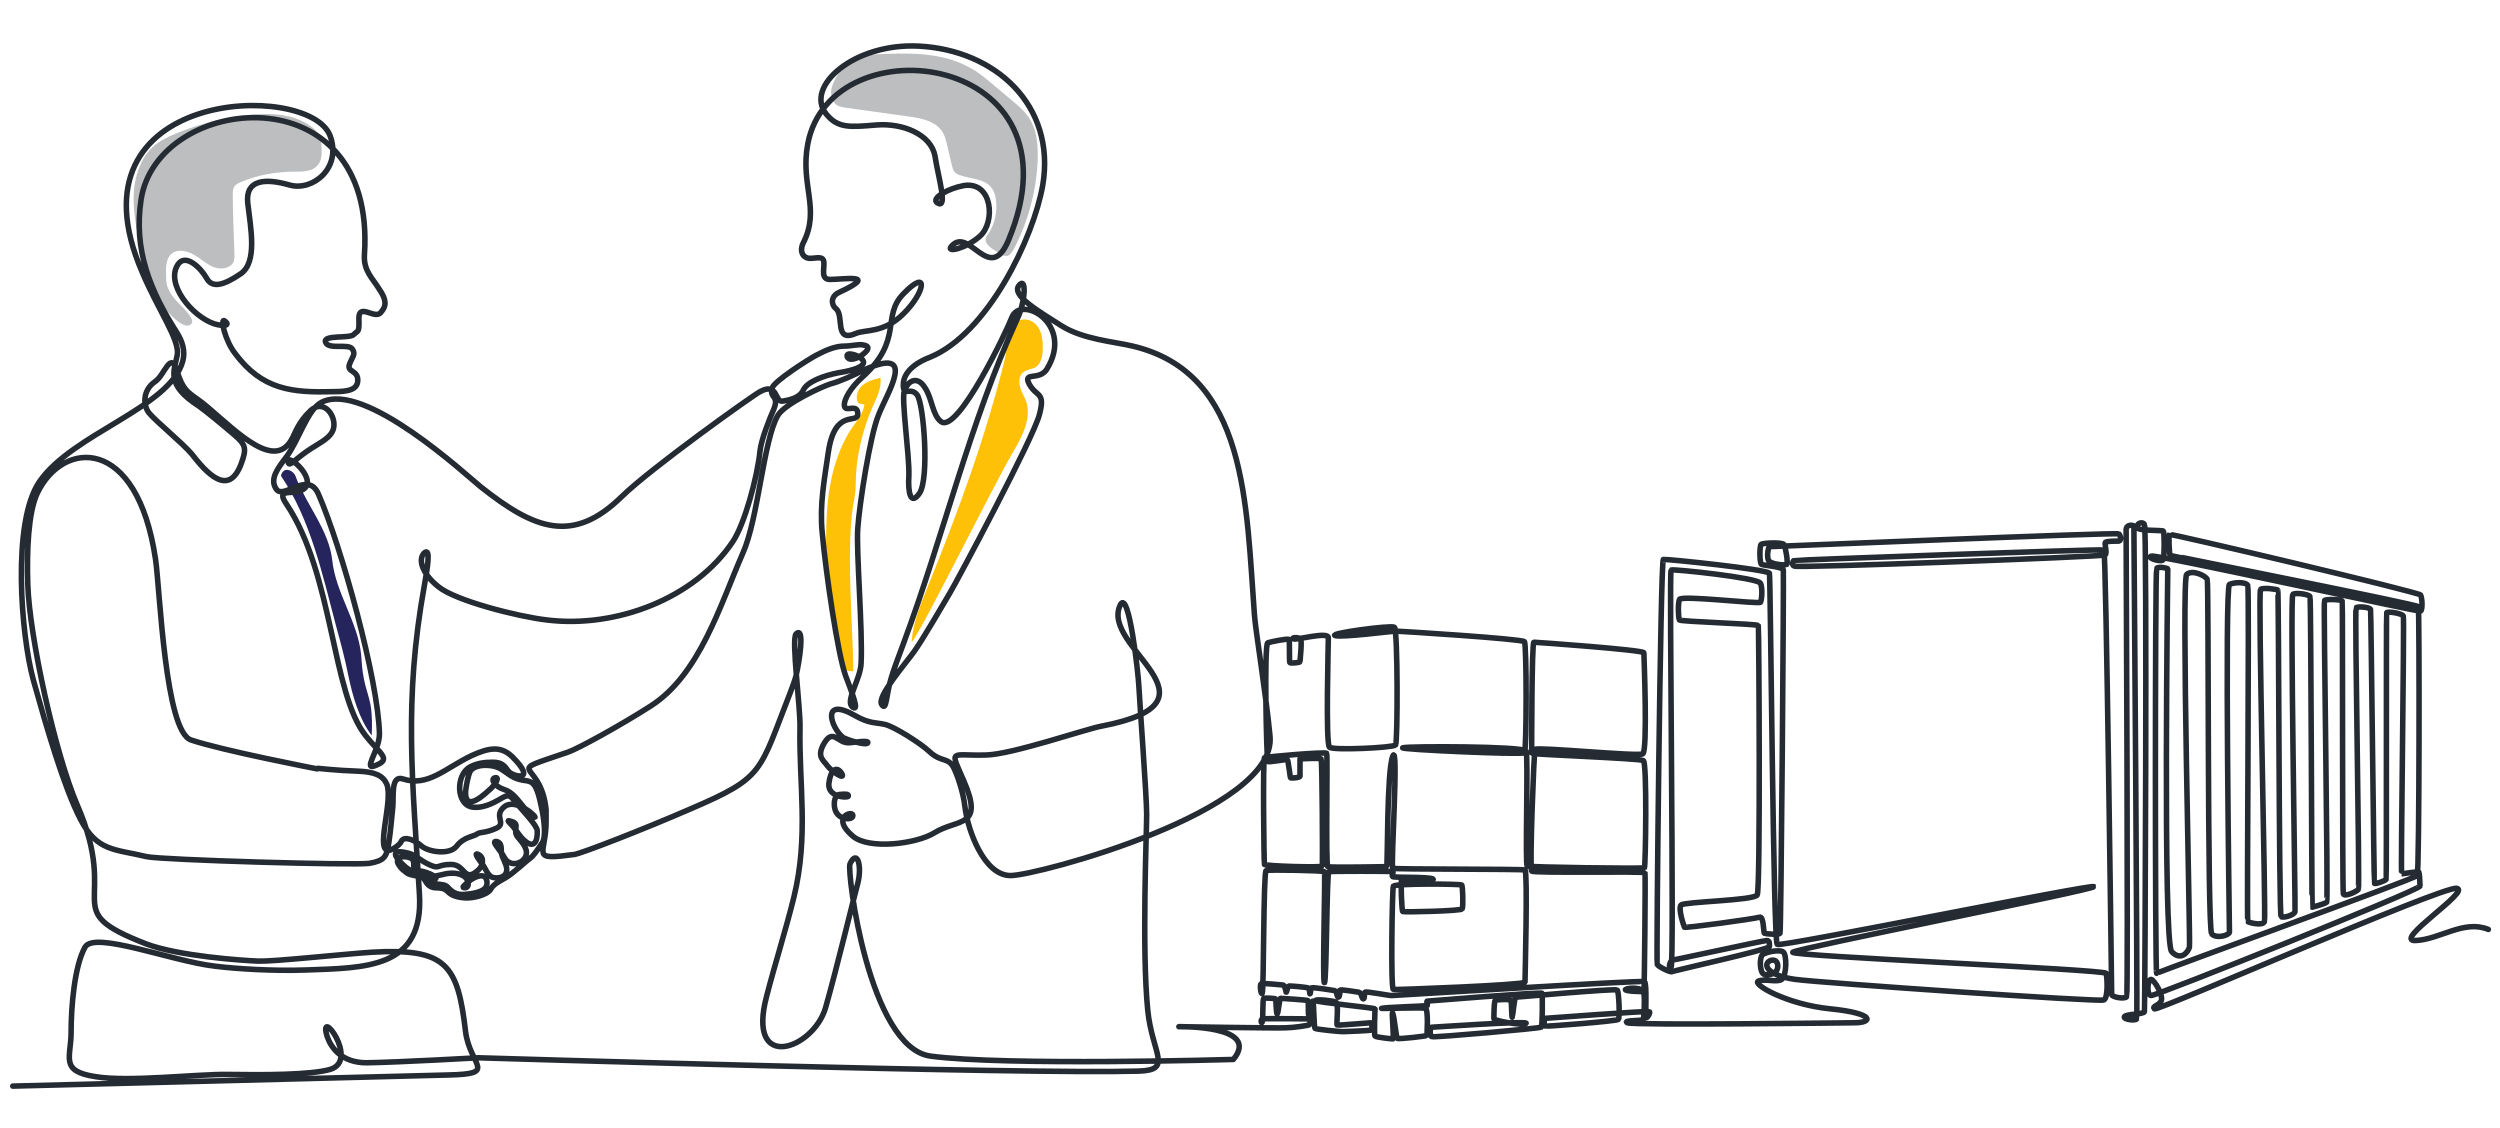 <?xml version="1.0" encoding="UTF-8"?>
<svg xmlns="http://www.w3.org/2000/svg" version="1.1" viewBox="0 0 450 203">
  <defs>
    <style>
      .cls-1 {
        fill: #ffc107;
      }

      .cls-2 {
        fill: #25245d;
      }

      .cls-3 {
        fill: #bcbec0;
      }

      .cls-4 {
        fill: none;
        stroke: #252b33;
        stroke-linecap: round;
        stroke-linejoin: round;
      }
    </style>
  </defs>
  <!-- Generator: Adobe Illustrator 28.7.0, SVG Export Plug-In . SVG Version: 1.2.0 Build 136)  -->
  <g>
    <g id="Layer_1">
      <g id="_29-2">
        <path class="cls-3" d="M30.5,56.5c-1.7-2-3-4.4-3.9-6.8-.9-2.3-1.3-4.8-1.8-7.2-.5-3-1-6-.6-9,.4-3,1.7-6,4.1-7.7.8-.6,1.7-1,2.5-1.4,4.4-1.9,9-3.2,13.8-3.7,3.9-.4,8.1-.3,11.3,2,.6.4,1.2,1,1.5,1.6.4.8.5,1.7.5,2.6,0,1,0,2-.7,2.8-.9,1.2-2.7,1.2-4.2,1.2-3.3,0-6.7.6-9.7,1.9-.5.2-1,.5-1.2.9-.2.4-.2.9-.2,1.3,0,3.5.2,7.1.3,10.6,0,.5,0,.9-.1,1.4-.5,1.3-2.3,1.6-3.6,1.1s-2.3-1.5-3.5-2.2-2.8-1.1-3.9-.4c-1.2.8-1.3,2.6-1.2,4,0,.8,0,1.7.4,2.5.3.8.9,1.5,1.4,2.1.5.6,3.5,3.2,2.8,4.1-.9,1.4-3.5-1.1-4-1.8h0Z"/>
        <path class="cls-3" d="M180,45.8c.5.2,1,.4,1.5.2.4-.2.6-.6.9-1,2.7-5.1,4.2-10.8,4.4-16.5,0-2.4-.1-4.9-1.4-7-.8-1.3-1.9-2.3-3.1-3.3-1.4-1.2-2.9-2.4-4.3-3.6-1.1-.9-2.2-1.8-3.4-2.4-5.1-2.9-11.3-2.7-17.2-2.4-1.3,0-2.6.1-3.8.7-1.5.7-2.4,2.2-3.2,3.6-.4.8-.8,1.6-.8,2.5s.3,1.8,1,2.3c.5.3,1.1.4,1.7.5,3.8.5,7.7,1.1,11.5,1.6,2,.3,4.2.7,5.5,2.3.8.9,1,2.1,1.3,3.3.2,1,.5,2,.7,3,.1.4.2.8.4,1.2.3.4.8.7,1.3.8,1.8.6,4,.6,5.2,1.9.7.7,1,1.7,1.1,2.7.2,1.9-.2,3.8-1.1,5.4-.6,1-1.1,1.2-.6,2.2.4.7,1.6,1.4,2.4,1.8h0Z"/>
        <path class="cls-1" d="M184.5,57.5c1.1,0,2.1.8,2.6,1.8s.6,2.1.6,3.3c0,1.3-.2,2.8-1.3,3.5-.7.4-1.6.4-2.2.9-.8.6-.8,1.7-.6,2.6s.8,1.8,1.1,2.6c1,3-.6,6.2-2.2,8.9-4.2,7.2-16.5,32.3-18.4,34.5.2-3.5,1.6-6.8,2.9-10,5.4-13.3,10.5-27.1,13.9-41.1.6-2.3-.1-7,3.6-7h0Z"/>
        <path class="cls-1" d="M154.5,72.6c-.6-1-.2-2.4.7-3.2s2.1-1.1,3.3-1.4c.2,1.9-.7,3.6-1.5,5.4-1.6,3.7-2.6,7.7-2.9,11.7-.1,1.5,0,3.1-.3,4.6-1.7,7.9-.2,24-.2,31.1-1.1.2-2.4-.5-2.4-1.6,0-2.6-1.3-10-1.7-11.2-.7-2.1-.7-4.4-.8-6.6,0-4.2-.1-8.5.5-12.7s1.9-8.4,4.3-11.9c.9-1.2,1.9-2.5,2.1-4-.4,0-.8-.2-1.1-.2h0Z"/>
        <path class="cls-2" d="M50.6,85.5c.1-.4.4-.8.8-.9.5-.1,1,.1,1.4.5s.5.9.7,1.4c2,4.8,5.7,9.1,6.3,14.3.6,5.9,4.6,11.1,5.2,17,.1,1.5.2,2.9.5,4.4.3,1.6.9,3.1,1.2,4.7.3,1.8.3,3.7.2,5.5-2.3-3.1-3.4-7-4.2-10.8-.6-3-1.4-6-2.2-8.9-2.4-9.1-4.6-19.2-9.9-27h0Z"/>
        <path class="cls-4" d="M86.1,190.4s97.9,3,118.9,2.4c6.2-.2,2.4-3.1,1.6-10.9-1.1-10.9-.2-32-.2-35.3s-1.3-20.7-1.4-23c-.1-2.4-1.8-17.5-3.3-14.8-4,7.7,20,17.4-3.4,21.9-2.8.5-16.1,5.1-20.8,5.2-6.5.2-6.6-1.3-4,4.7,3.7,8.5-1.1,6.7-5.3,9.3-3.2,2-11.8,3.1-14.7.6-4-3.4-.1-4.6,0-3.8.2.8-1.6,1-2.6,0-1.1-1-.9-3.6.2-3.7,1.1-.1,1.7-.1,1.6.3-.1.4-3.8.2-3.5-2.3.3-2.5,1.4-3.2,2.3-1.8.8,1.4-1.9-.4-2.6-1.4s-2-1.6-.5-4.1c1.6-2.6,2.4.1,4.4,0,1.3-.1,3.6-.5,3.4,0-.2.6-4-.6-4.5-1-2.2-1.8-3.9-7.4,2.2-3.9,2.6,1.5,3.7,1.2,5.4,1.6,1.7.4,6.4,3.4,7.9,4.8,2.4,2.3,3.6.8,4.7,3.5.3.6,1.5,3.8,1.8,6.6.5,4.1,3.4,12.3,8.2,12.3s48-11.6,46.7-25.1c-.7-7.4-2.6-19-2.8-21.8-1.5-19.8-1.2-43.5-21.9-48.4-3.3-.8-9-1.2-12.9-3.7-3.9-2.5-9-5.4-7.6-7.2,1.4-1.8,1.2,2.9-.3,6-8.7,19.1-13.1,38.6-20.5,58.5-.9,2.4-1.8,4.8-2.2,6.2-.9,2.9-.8,6.1-1.7,4.7-.9-1.4,4.2-7.2,5.9-9.6,1.7-2.4,5.2-8.5,6.4-10.5,1.2-2,15.1-28,16.1-32.1,1.1-4.1-.5-3.1-1.8-5.4-1.3-2.4,1.7-.6,3.1-2.7,5.1-8.2-4.7-13.6-6.3-9.3-.8,2.2-9.7,20.9-12.7,18.7-1.6-1.2-1.6-4.2-2.9-6.1-1.2-2-2.9-1.6-3.7.5-.6,1.4.9,11.6.8,15.2-.2,3.2.3,5.6,1.9,3.3,1.8-2.6.8-16-.4-17.7-1.2-1.6-2.6.5-2.5-2s2.9-4.1,4.8-4.8c10.3-4.2,18.6-21.3,20.3-31,2.4-14.4-8.6-24.3-22.3-25-11.7-.6-20.6,7.3-16.7,12.2,2.1,2.6,4.2,2.4,9,2,4.8-.4,9.9,1.7,10.6,5.6.6,3.9,2.4,9.7.4,8.4-1.2-.8,2-2.6,4.8-3.1,5.2-.8,5.7,6.6,2.9,9.1-2.6,2.3-6.1,3-5.2,1.9,3.2-3.9,6.9,7,10.3-1.1,14.2-33.9-31.9-39.6-36.1-17.4-1.4,7.4,2.3,11.7-.8,17.8-.8,1.6,0,2.8,1.2,2.8,1.2,0,2.4-.5,2.5.7.1,1.2-.6,3.1,1.1,3.1,2.4,0,9-1.1,1.7,2.3-1.6.7-1.5,2.2-.7,2.9,1.7,1.2-.4,6.3,3.7,4.5,1.6-.7,5,0,8.5-3.5,3.9-3.8,4.7-8.4.1-3.7-4.2,4.2.1,8.3-7.6,15.2-1.8,1.6-3.3,3.9-3.1,5.1s2.4-.6,2.4,1.4-4.1-1.2-5.3,6.9c-.7,4.9-1.6,9.4-1.1,14.5.7,7.6,2.8,21.8,4.2,25.7,1,2.7,2.6,6.6,1.3,5.7-1.5-1,1.4-5,1.5-7.9.3-5.9-.9-20.4-.6-24.3.3-4.4,2.2-16.6,3.7-20.3,1.5-4,7.4-12.8-2.8-8.1-1.8.9-4.2,2-5.8,2.4-1.6.5-8.3,3.6-9.5,5.7-2.6,4.5-3.5,18.6-6.3,24.8-4.1,9.4-7.8,21.9-16.6,27.5-5.3,3.4-13.1,7.7-14.9,8.3-12.3,4.2-4.8,1-3.9,10.4,0,.8,0,1.4,0,2.1,0,6-3.1,7,5.1,5.9,1.3-.2,12.4-4.5,20.9-8.2,13.3-5.7,12.3-6.5,17.9-20.8.5-1.3.9-2.4,1.1-3.2.6-2.6,1.6-9,0-7.5-.9.9.8,13.2.7,16.9-.2,10.2,1.6,19.4-1.1,30.5-1.4,5.7-3.6,12.7-4.9,17.8-3.7,13.9,8.4,9.6,10.6,2.1,2-7,5.1-19.9,5.8-22.4.8-3.1-.1-6.3-1.4-3.5-.6,1.3,3.4,33.1,14.5,34.6,13.4,1.8,54.5.6,54.5.6,5.1-6.2-9.8-5.9-9.8-5.9,0,0,18.1.3,19.3.2,1.1,0,4.2-.4,4.3-.6.1-.2-.1-1,0-1s-8.3-.1-8.6,0c-.3.2-.2.9,0,.6s0-4.2.3-4.3,2,0,2.1.1.1,2.8.3,2.7c.2-.1.4-2.8.6-2.8s4.8.3,4.9.4c.2,0,0,2.8.2,2.6.1-.1.6-2.4.7-2.5.2,0,.2,4.7.4,4.9.2.2,4.5.6,5,.6.5,0,5.2-.2,5.2-.3,0,0,.2-1.3-.2-1.3-.4,0-5.7.5-6,.4-.2,0,.3-3.8-.2-4.1s-3.8-.6-3.7-.3,10.6,1.3,10.7,1.5c0,.2-.2,4.7,0,4.9s2.9.5,3.2.5-.3-5.4,0-4.6c.3.8.6,4.3.8,4.5s5.2-.4,5.3-.5.3-4.7-.2-4.9-8.5.1-7.9,0c.6-.2,8.1-.4,8.2-.5.1-.1-.2-.8,0-.8.2,0,20.7-1.7,20.7-1.4s.1,5.9-.2,6.1c-.3.2-19.3,1.9-19.7,1.7s-.3-1.7,0-1.7,17.6-1.2,17-.7c-.6.5-5.8-.5-5.8-.8s0-3.4.3-3.4c.4,0,2.7-.3,2.8.2.1.5.1,3.1.2,2.9s.4-3.5.6-3.6c.2,0,18-1.6,18.3-1.3s.5,5,.2,5.3c-.2.3-13,1.3-13.2,1.2-.2,0-.2-1.4,0-1.4s18.6-1.4,18.8-1.2c.2.2-.4,1.2-.6,1.1-.2-.1.2-6.2-.3-6.5s-44.9,2.5-45.5,2.5-4.6-.8-4.8-.6,0,1.2-.3,1.2c-.3,0-.3-1.1-.8-1.2s-3.3-.5-3.4-.4c0,.1,0,1.3-.3,1.3s-.2-1.1-.7-1.2c-.5-.1-3.9-.6-4.1-.5s-.2,1.1-.3,1.1,0-1-.4-1.1-3.4-.4-3.5-.3-.3,1.2-.4,1.1c0,0-.2-1.3-.6-1.3s-3.6-.4-3.9-.2c-.3.2,0,2.1.2,1.7.3-.4.2-21.9.7-22.1s10.3,0,10.5.2c.2.2-.4,20.2,0,20s.4-19.9.8-20,11.2-.1,11.5,0c.2.1-.3.7,0,.9.2.2,6.3,0,7.2.4.9.4-5.4,0-5.6.1-.2.1,0,5.7.2,5.8s10.5-.1,10.7-.5c.2-.4.1-4.2-.1-4.3-.2-.2-11.8-.3-12.3.2-.2.3-.5,18.5,0,18.6s23.6-.8,23.7-1.3c0-.5.5-19.9,0-20.2-.6-.2-23.4-.1-23.8-.3-.4-.2,1.1-22.9,0-20.2s-.9,19.8-1.1,19.9c-.3,0-10.2.2-10.6,0-.4-.2,0-20.1-.2-20.4s-10.9.6-11.2.8-.1,18.9,0,19.2,10.3.6,10.4.3c.1-.3,0-19-.2-19.3-.2-.2-3.8,0-3.8,0s0,2.8,0,3.1-1.5.4-1.7.3c-.1-.1-.4-3.2-.6-3.3-.2,0-3.3.5-3.5.4-.2-.1-.7-21.2,0-21.4.6-.2,3.6-.8,3.8-.6.2.3,0,4.1.2,4.2.2.1,1.8,0,1.8-.2,0-.1.4-3.8.1-4.1s-1.7-.3-1.3,0,6.3-1.4,6.3-.2-.5,19.1.2,19.7c.6.6,11.5.1,11.9-.4.4-.5.4-20.8-.2-21.2s-11.8,1.1-10.7,1.5,10.3-.8,10.9-.8,22.8,1.4,23.2,1.9c.4.4.4,19.6,0,20-.4.4-22.7-.6-21.9-.9s21.8-.3,22.2.6-.2,20.5.2,20.7c.4.2,20.9.5,21.1.3s.5-18.9-.2-19.3-20-1.1-20.1-1.3c0-.2,0-20,.4-20s19.8,1.4,19.8,1.9.7,17.6-.2,18.2c-.9.5-19.2-1.3-19.4-.8-.2.5-1,21.5-.6,21.9s20.3,0,20.4.3c.1.4-.1,21.1-.2,21.3-.1.2-3.7,0-3.3-.3.4-.3,3.2-.5,3.3.7.2,1.2,0,4.4-.1,4.7s-3.8.1-2.9.6c.9.5,40.9,0,40.9,0,3.4,0,3.7-1.7-4.3-2.5-8-.8-14.2-4.5-13-5,1.2-.5,3.3.3,4.2-.3s1-4.6.2-5c-.8-.4-3.2.1-3.7.6s-.5,3.3.4,3.5c.9.2,2.4-.1,2.4-1.5s-1.5-1.3-1.9-.5.7,2.3,5.1,2.9,54.7,4.1,55.5,3.7c.8-.4.6-4.1.4-4.8s-57.2-3.1-56.4-3.8,54.5-11.3,54.2-11.8c-.3-.5-56.3,10.9-57,10.4s-1.2-66.1-1.4-66.8c-.2-.7-18.6-2.6-19.1-2.5s-1.3,72.4-1.1,72.9c.2.4,2.4,1.5,2.7,1.3s17.5-4,17.5-4.5.1-1.1-.5-1.1-16.5,3.5-16.9,3.5c-.5,0-.9,1.7-.3,1.3.6-.5-.4-71.3,0-71.5s15.7,1.4,16.1,2.4c.4,1,.2,3,0,3.4s-14.3-1.3-14.6-.5c-.3.8-.2,3.4,0,3.7s14.1.7,14.2,1,.4,47.5-.2,48.5c-.6,1-13.1,1.2-13.7,1.8-.6.6.5,3.8.6,4,.1.2,12.6-1.5,13.5-1.8.8-.3.7,2.8.9,2.9s2.6.3,2.8,0c.2-.3.7-64.7.6-65.4-.1-.6-3.5-.8-3.9-1-.4-.1-.4-3.3-.1-3.6.3-.3,3.8-.4,4.1,0,.3.4.8,3.4.5,3.6s-3,0-3.3-.8,0-2.3.2-2.4c.2,0,62.6-2.6,62.9-2.3s.5,1.2,0,1.3c-.5,0-2.1,0-2.4.2s.4,2-.1,2.3c-.5.3-55.6,2.4-56,2-.4-.3-.2-.9,0-1s55.4-2.1,55.8-1.9c.4.2,1.4,79.5,1.4,80s2.4.9,2.7.4c.3-.5-.1-82.9-.1-84,0-1.1,1.3-.9,1.4-.7,0,.2.7,88.4.5,88.7-.2.4-2.5.1-2.2-.4s3.5-.4,3.6-.9.5-87,0-87.7c-.5-.7-1.6,0-1.3.6s4.5.4,4.7.6.2,4.5,0,5.1-3-.2-2.2-.6c.8-.4,48.1,10.1,48.5,9.9.4-.2.3-2.4,0-2.9s-45-11.1-45.2-10.9,0,3.6.1,3.7,44.5,8.9,44.7,9.3.2,47.7-.2,48.4c-.4.6-46.6,17.3-46.9,17.6-.3.3-.3-72.5,0-72.9.4-.4,2,0,2,.1,0,.1-.9,67.2.7,68.9s2.9.2,3.2-.8c.2-1-1.5-66.2-.5-67.1s3.4.2,3.7.9,0,62.9.8,63.8,3.1.3,3.2-.3c0-.7-.9-62.1,0-62.6.8-.4,3-.5,3.3.2s-.2,60.3,0,60.5c.3.2,2.7.8,3,0s-1.2-59.4-.7-59.8,3,0,3.1.1c.2.2.2,58.5.6,58.8s2.4-.3,2.5-.9c.1-.6-.9-56.7-.4-57.1s3,0,3.1.4c.2.4.3,55.8.4,55.9,0,0,2.3-.6,2.6-.9.3-.2-.6-54-.4-54.3.2-.3,3.1-.2,3.2.1.1.3,0,52,.2,52.7.2.6,2.4-.4,2.7-.8s-.7-50.4-.4-50.7c.3-.3,2.5-.1,2.6.3s.6,49.1.7,49.3c.2.2,2-.5,2.1-.7.1-.3,0-47.7.1-48s2.8.1,3,.6-.5,46.4-.3,46.4,3-.5,3.1-.3.2,1.8.2,2.5-47.5,19.8-48.4,19.7-.6-3,0-2.9,2.3,3,1.8,3.9-1.7.9-1.2,1.4c.5.5,51.7-22.1,54.4-21.7,2.7.4-11.7,9.6-7.4,9.4,4.4-.2,8.7-3.8,13.1-2M86.1,190.4s-14.1.8-20.1.9c-4.5,0-6.4-2.7-7.1-4.7-1.8-5.8,6,4.3.5,5.9-3.5,1-11.9,1-18.3.9-5.6-.1-17.9,1.4-23.9.4-6.5-1-4.4-3.4-4.4-8s.6-11.9,2.5-15.3c1.6-3,15.6,2.5,23.3,3.4,3.9.5,10.6.9,16.4.7,10.8-.4,21.3-.2,20.5-13.6-1.2-20.5-2.9-34.7.9-55.7.5-2.9,1.2-6.8,0-5.8-1.2,1.1-.5,3.7,2.5,6.1,3,2.5,14.3,5.4,19.6,6,12.3,1.5,26.5-3.8,33.4-14.1,2.1-3.1,4.4-11.5,4.9-16.3.2-2,1.7-5.8,2.5-7.6,1-2.5-.9-1.9-.3-3.8.4-1.2,6.3-5,8-5.9s3.4-1.6,4.9-1.6,2.6-.4,3.5-.2c1.9.3,0,1.7-.7,2.1-.9.5-2,.7-2.2,0-.3-.9,1.7-.4,2.5.3,2,1.7-3.5,2.5-4.1,2.6-2.6.5-5.6,1.6-6.3,3.1s-2.6,1.8-3.7,2c-1.5.3-.8-3.5-4.1-1.7-1.2.6-19.7,13.8-24.9,18.9-8.8,8.6-15.7,5.9-25.4-1.8-2.6-2.1-20.9-19.1-28.6-15.2-2.6,1.3-4.1,6.9-6.4,9.9-1.5,2-3,3.9-1.8,5.7,1.3,2.1,5.7-3.4,7.6.9,4.2,9.6,10.8,33.6,11,43.2,0,3.1-3.3,6.9-.5,5.6,2.7-1.1.5-2.1-2-5.3-6.1-7.7-5.8-29-14.2-41.6-2-2.9.7-1.8,2.3-2.4,4.3-1.4-2.6-7.4-2-5.1.2.7,1.1-.5,3.4-2.1,2.3-1.6,4.6-2.4,4.8-4.5s-1.9-4.9-4.2-2.8c-2.2,2.1-2.8,4.1-3.2,4.8-3,6.3-9.9-.8-15.3-5.4-3-2.6-4.2-2.2-5.5-6.4-1.2-4-2.2.6-4,1.8-2.2,1.5-2.2,4.2-1.1,5.6s6,5.4,7.7,7.4c2.5,3.2,6.6,8,8.9,1.8,1-2.7.9-3.4-1.2-5.2-2.1-1.8-5-4.2-6.4-5.2-6.1-3.9-4.4-6.4-3.9-9.2.5-2.7-3.5-8.2-6.3-14.9C11.2,15.8,55.6,14.5,59.4,24.4c2.2,5.8-3.1,10.1-7.3,8.9-4.2-1.2-8-1.1-7.5,3.3s1.8,10.6-1.3,12.7c-3.1,2.1-5.1,2.6-6.1.8-1-1.8-3.7-4.5-5.1-2.6-2.5,3.5,2.5,9.5,6.5,10.8,1.7.5,2.9.3,1.9-.5s0,3.5,1.8,5.8c4.9,6.6,10.3,7.1,17.7,6.9,2.6,0,4.4-.3,4.4-2.1s-2-1.4-1.5-2.8,1.2-1.8.5-2.8-4.3.2-4.8-1.2,4.4-.6,5.1-1.4,1-.1.9-2.9c0-2.8,2.8.2,3.9-1s1.1-2.3-.2-4.2c-1.2-2-2.9-3.3-2.7-6.3,2.2-33.2-37.3-29-40.2-9.9-1.4,9,1.6,16.4,6.4,23.9,1,1.6,1.6,3.3,1.1,5.2-2.3,8.4-19.8,13-25.8,21.7-5,7.3-3.3,27.7-1.1,35.7,2.4,8.6,5.5,19.3,8.5,25.1,3,5.8,6.1,5.3,11.9,6.7,2.8.6,37.3,1.6,40.1,1.2,2.8-.5,3.1-1.2,3.5-3.8.3-1.9.5-4.4.7-6.3.2-1.9-.4-5.8,1.8-5.1,4.5,1.5,7.6-1.9,12.4-4.2,3.1-1.4,5.2-1.8,7.3.2,4.7,4.7,0,3.6-.7,2.6-.7-1-1.2-1.6-2.8-1.6s-2.8.2-4,.8c-2.7,1.3-2.7,7,.5,7.3,2.3.2,4.3-1.2,5.4-1.8,1.1-.6,1.4-.1,2.3,1,.9,1.1,3.8,4.1,3.8,5,.1,2-.6,3.4-2.4,1.7-.7-.6-1.2-1.5-1.7-2.1-.7-1-1.9-1.7-.4-1.2s-.1,1.6,1.1,2.9c.8.9,1.2,1.5,1.4,2.2.4,1.6-1.3,2.7-2.6,2.4-1-.3-1.1-.7-1.7-1.7-.7-1-2.1-2.5-.9-2.2,1.1.4.5,1.6.9,2.6.2.5.5,1.1.7,1.7.7,2.3-1.9,2.5-2.7,2-.7-.5-1-1.4-1.4-2s-2-2.5-.9-2,.9,2,0,2.8c-2.6,2.4-2.3-1-4.9-1s-2,.9-3.8.1-2.6-1.8-3.8-2.1c-3.8-1-2.3.9-1,2.1,1.8,1.8,4.4,1.8,4.8,2.7.6,1.2,2.4.4,3.2,1.3.8.9,1.6,1.4,3,1.3s2.9-.4,3.6-1c.7-.6.6-2-.2-2.3-.8-.3-2.3.6-2.8,1.1-.5.5-1.3,1-.5,1s.9-1.5-.4-2.2-2.9-.4-4-.1c-1,.2-1.8.3-1.4.6.4.3,1.3,0-.5-.8s-2.8-.4-2.9-1c-.1-.6.2-1.6-.7-1.9-1.3-.5-2.9,0-2,1.3.6.9.7.8,1.4,1.4s2.8.5,3.2,1.2.8,1.4,1.9,1.5c1,0,1.7.1,2.2.6s1.1,1,2.9,1.2c1.8.2,4.4-.6,4.9-1.5.5-.9,1.3-1.3,2.7-2.1s3.8-3.1,4.4-3.5c.6-.4,1.2-1.3,2.2-2.8.7-1,.4-4.1-.2-6.7-1.3-6.3-2.3-3.4-5.5-5.4-1.4-.9-1.9-1.6-3.7-1.8-1.8-.2-3.2.3-3.6,1.1-.4.9-.7,2.6-.8,3.6-.1,4,3.7.2,4.6-.6.8-.8,1.6-2.1.7-1.9s0,1.6,1.6,2.1,2.4,1.8,3.5,3.1,1.1,1.6,2,1.9c.8.3-3.2-3.6-5.4-1.9-2.1,1.7.5,3-1.5,3.9-2,.9-2.8.6-3.4,1-.6.5-2.4.5-3.7,2.2s-5.2,1-6.3,0-3.2-2-3.7-.8c-.3.6-1.2,1.2-1.9,1.5-3.1,1,.6-8.9-.7-11.9-.7-1.5-2.1-2.2-5.4-2.3s-7-.5-7-.5M57.1,138.4s-17.1-3.3-22.7-5.2c-4.7-1.5-5.6-27-6.4-32.5-3.3-22.4-16.7-21.6-21.3-11.9-1.6,3.4-1.9,10.3-1.7,16.4.3,9.4,4.9,30.4,8.9,39.7,7.9,18.2-3.8,18.7,12.4,25,5.8,2.2,17.4,3,20.2,3.1s14.6-1.2,20.4-1.6c13.5-.8,15.5,2.3,16.9,14.3.8,6.2,6,7.6-3.2,7.8l-78.3,2"/>
      </g>
    </g>
  </g>
</svg>